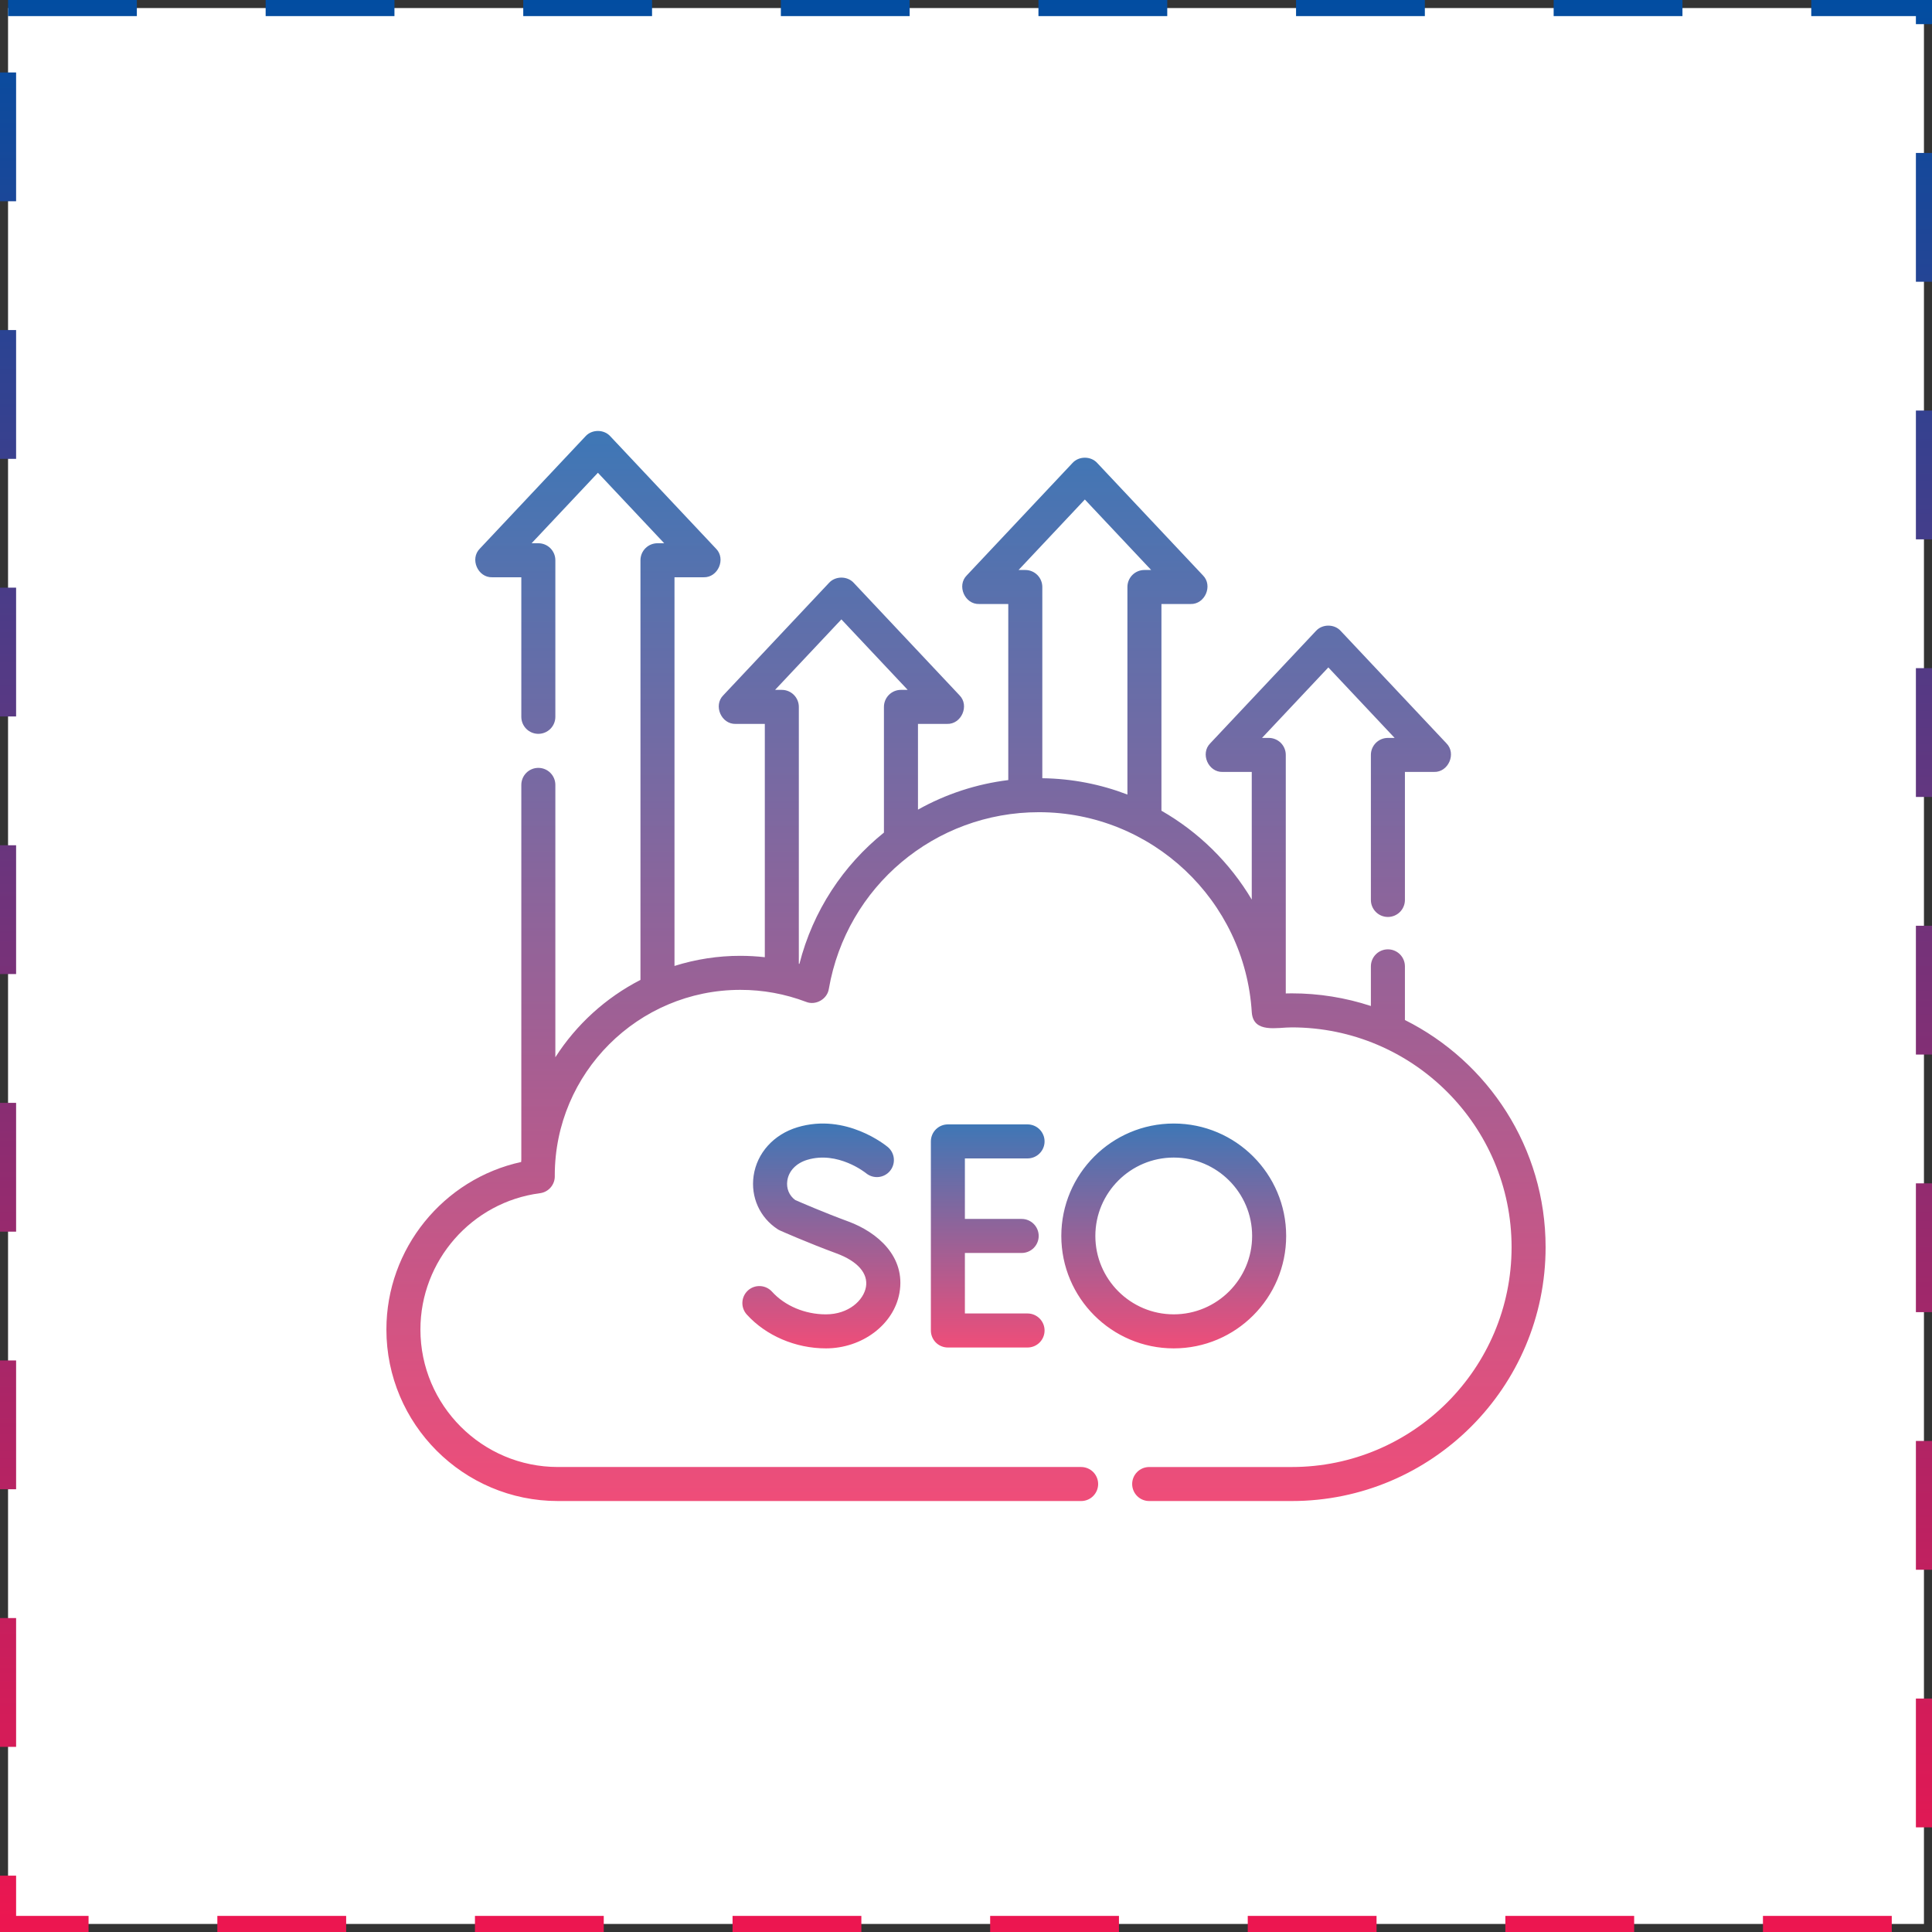 <svg width="120" height="120" viewBox="0 0 120 120" fill="none" xmlns="http://www.w3.org/2000/svg">
<rect x="0" y="0" width="120" height="120" fill="#333333" stroke="none"/>
<rect x="0.5" y="0.5" width="119" height="119" fill="white" stroke="url(#paint0_linear_1804_2111)" stroke-dasharray="8 8"/>
<path d="M87.262 63.355V60.022C87.262 59.741 87.15 59.472 86.952 59.274C86.754 59.076 86.485 58.965 86.205 58.965C85.925 58.965 85.656 59.076 85.458 59.274C85.26 59.472 85.148 59.741 85.148 60.022V62.484C83.562 61.963 81.903 61.698 80.233 61.699C80.11 61.699 79.986 61.702 79.862 61.705V46.89C79.862 46.609 79.751 46.34 79.553 46.142C79.355 45.944 79.086 45.833 78.805 45.833H78.387L82.505 41.455L86.623 45.833H86.205C85.925 45.833 85.656 45.944 85.458 46.142C85.26 46.34 85.148 46.609 85.148 46.89V55.897C85.148 56.481 85.621 56.954 86.205 56.954C86.789 56.954 87.262 56.481 87.262 55.897V47.946H89.068C89.966 47.976 90.475 46.799 89.838 46.166L83.275 39.189C82.879 38.749 82.132 38.749 81.736 39.189L75.173 46.166C74.536 46.8 75.045 47.976 75.943 47.946H77.749V55.875C76.386 53.582 74.454 51.68 72.139 50.355V37.516H73.945C74.843 37.546 75.352 36.369 74.715 35.736L68.152 28.759C67.756 28.319 67.009 28.319 66.613 28.759L60.05 35.736C59.413 36.369 59.922 37.546 60.82 37.516H62.626V48.452C60.655 48.694 58.749 49.318 57.017 50.288V44.963H58.823C59.721 44.993 60.229 43.816 59.593 43.182L53.03 36.205C52.633 35.766 51.887 35.766 51.49 36.205L44.928 43.182C44.291 43.816 44.799 44.993 45.697 44.963H47.504V59.454C47 59.397 46.493 59.369 45.986 59.368C44.598 59.367 43.218 59.579 41.894 59.996V35.855H43.7C44.598 35.885 45.107 34.708 44.47 34.075L37.907 27.098C37.511 26.658 36.764 26.658 36.367 27.098L29.805 34.075C29.167 34.708 29.676 35.885 30.574 35.855H32.38V44.523C32.38 44.804 32.492 45.072 32.69 45.271C32.888 45.469 33.157 45.58 33.437 45.58C33.718 45.58 33.986 45.469 34.185 45.271C34.383 45.072 34.494 44.804 34.494 44.523V34.799C34.494 34.66 34.467 34.523 34.414 34.394C34.361 34.266 34.283 34.15 34.185 34.051C34.087 33.953 33.97 33.875 33.842 33.822C33.714 33.769 33.576 33.742 33.437 33.742H33.019L37.137 29.364L41.255 33.742H40.837C40.556 33.742 40.288 33.853 40.09 34.051C39.891 34.25 39.78 34.518 39.78 34.799V60.864C37.622 61.971 35.797 63.636 34.494 65.668V48.751C34.494 48.612 34.467 48.474 34.413 48.346C34.36 48.218 34.282 48.101 34.184 48.003C34.086 47.905 33.97 47.827 33.842 47.774C33.713 47.721 33.576 47.694 33.437 47.694C33.298 47.694 33.161 47.721 33.033 47.774C32.904 47.827 32.788 47.905 32.69 48.003C32.592 48.101 32.514 48.218 32.461 48.346C32.408 48.474 32.38 48.612 32.38 48.751V72.029C32.377 72.076 32.373 72.124 32.37 72.173C27.539 73.229 24 77.552 24 82.578C24 88.453 28.779 93.232 34.654 93.232H67.151C67.29 93.232 67.427 93.205 67.555 93.152C67.684 93.099 67.8 93.021 67.898 92.922C67.996 92.824 68.074 92.708 68.127 92.58C68.18 92.451 68.208 92.314 68.208 92.175C68.208 92.036 68.18 91.899 68.127 91.771C68.074 91.643 67.996 91.526 67.898 91.428C67.8 91.33 67.684 91.252 67.555 91.199C67.427 91.146 67.29 91.118 67.151 91.118H34.654C29.945 91.118 26.113 87.287 26.113 82.578C26.113 78.303 29.306 74.664 33.539 74.112C33.794 74.079 34.029 73.954 34.198 73.76C34.367 73.566 34.461 73.318 34.459 73.06C34.459 73.04 34.459 73.02 34.458 73C34.463 66.648 39.633 61.482 45.986 61.482C47.38 61.48 48.763 61.733 50.066 62.227C50.663 62.47 51.387 62.057 51.481 61.419C52.582 55.062 58.07 50.447 64.53 50.447C71.525 50.447 77.332 55.912 77.751 62.888C77.858 64.203 79.338 63.806 80.234 63.813C87.762 63.813 93.887 69.937 93.887 77.466C93.887 84.994 87.762 91.119 80.234 91.119H71.378C71.098 91.119 70.829 91.23 70.631 91.428C70.433 91.626 70.321 91.895 70.321 92.175C70.321 92.456 70.433 92.724 70.631 92.923C70.829 93.121 71.098 93.232 71.378 93.232H80.233C88.927 93.232 96 86.159 96 77.466C96 71.296 92.437 65.944 87.262 63.355ZM67.382 31.025L71.501 35.403H71.082C70.802 35.403 70.533 35.514 70.335 35.712C70.137 35.91 70.026 36.179 70.026 36.46V49.351C68.378 48.718 66.596 48.361 64.74 48.337V36.459C64.74 36.179 64.628 35.91 64.43 35.712C64.232 35.514 63.963 35.403 63.683 35.403H63.265L67.382 31.025ZM49.653 59.869C49.641 59.866 49.629 59.863 49.617 59.86V43.906C49.617 43.626 49.505 43.357 49.307 43.159C49.109 42.961 48.84 42.849 48.56 42.849H48.142L52.26 38.471L56.378 42.849H55.96C55.679 42.849 55.411 42.961 55.212 43.159C55.014 43.357 54.903 43.626 54.903 43.906V51.714C52.375 53.745 50.494 56.571 49.653 59.869Z" fill="url(#paint1_linear_1804_2111)"/>
<path d="M63.823 71.952C63.962 71.952 64.099 71.924 64.227 71.871C64.356 71.818 64.472 71.74 64.57 71.642C64.668 71.544 64.746 71.428 64.799 71.299C64.853 71.171 64.88 71.034 64.88 70.895C64.88 70.756 64.853 70.619 64.799 70.491C64.746 70.362 64.668 70.246 64.57 70.148C64.472 70.05 64.356 69.972 64.227 69.919C64.099 69.866 63.962 69.838 63.823 69.838H58.875C58.594 69.838 58.325 69.95 58.127 70.148C57.929 70.346 57.818 70.615 57.818 70.895V82.639C57.818 82.92 57.929 83.188 58.127 83.387C58.325 83.585 58.594 83.696 58.875 83.696H63.823C64.103 83.696 64.372 83.585 64.57 83.387C64.769 83.188 64.88 82.92 64.88 82.639C64.88 82.359 64.769 82.09 64.57 81.892C64.372 81.694 64.103 81.582 63.823 81.582H59.931V77.824H63.458C63.738 77.824 64.007 77.713 64.205 77.514C64.403 77.316 64.515 77.047 64.515 76.767C64.515 76.487 64.403 76.218 64.205 76.02C64.007 75.822 63.738 75.71 63.458 75.71H59.931V71.952H63.823V71.952ZM51.296 81.637C50 81.637 48.749 81.11 47.949 80.227C47.761 80.019 47.498 79.895 47.218 79.881C46.938 79.867 46.664 79.965 46.456 80.153C46.249 80.342 46.124 80.605 46.111 80.885C46.097 81.164 46.195 81.438 46.383 81.646C47.577 82.964 49.414 83.75 51.296 83.75C53.551 83.75 55.516 82.271 55.866 80.31C56.27 78.048 54.491 76.533 52.691 75.869C51.166 75.307 49.751 74.692 49.394 74.536C49.015 74.258 48.831 73.815 48.901 73.335C48.987 72.732 49.451 72.247 50.141 72.039C52.043 71.466 53.761 72.844 53.795 72.872C54.01 73.048 54.287 73.133 54.564 73.107C54.841 73.081 55.097 72.946 55.276 72.733C55.454 72.519 55.541 72.244 55.518 71.966C55.495 71.689 55.363 71.432 55.151 71.251C55.046 71.163 52.552 69.106 49.531 70.016C48.055 70.46 47.012 71.617 46.808 73.035C46.619 74.355 47.191 75.624 48.3 76.348C48.347 76.379 48.396 76.405 48.447 76.428C48.515 76.458 50.135 77.179 51.96 77.852C53.27 78.336 53.935 79.096 53.785 79.939C53.638 80.762 52.716 81.637 51.296 81.637ZM79.886 76.767C79.886 72.917 76.754 69.784 72.903 69.784C69.053 69.784 65.92 72.917 65.92 76.767C65.92 80.618 69.053 83.75 72.903 83.75C76.754 83.75 79.886 80.618 79.886 76.767ZM68.034 76.767C68.034 74.082 70.218 71.898 72.903 71.898C75.588 71.898 77.772 74.082 77.772 76.767C77.772 79.452 75.588 81.636 72.903 81.636C70.218 81.637 68.034 79.452 68.034 76.767Z" fill="url(#paint2_linear_1804_2111)"/>
<defs>
<linearGradient id="paint0_linear_1804_2111" x1="60" y1="0" x2="60" y2="120" gradientUnits="userSpaceOnUse">
<stop stop-color="#024DA1"/>
<stop offset="1" stop-color="#ED1650"/>
</linearGradient>
<linearGradient id="paint1_linear_1804_2111" x1="60" y1="26.768" x2="60" y2="93.232" gradientUnits="userSpaceOnUse">
<stop stop-color="#3E77B6"/>
<stop offset="1" stop-color="#EF4D79"/>
</linearGradient>
<linearGradient id="paint2_linear_1804_2111" x1="62.998" y1="69.784" x2="62.998" y2="83.75" gradientUnits="userSpaceOnUse">
<stop stop-color="#3E77B6"/>
<stop offset="1" stop-color="#EF4D79"/>
</linearGradient>
</defs>
</svg>
